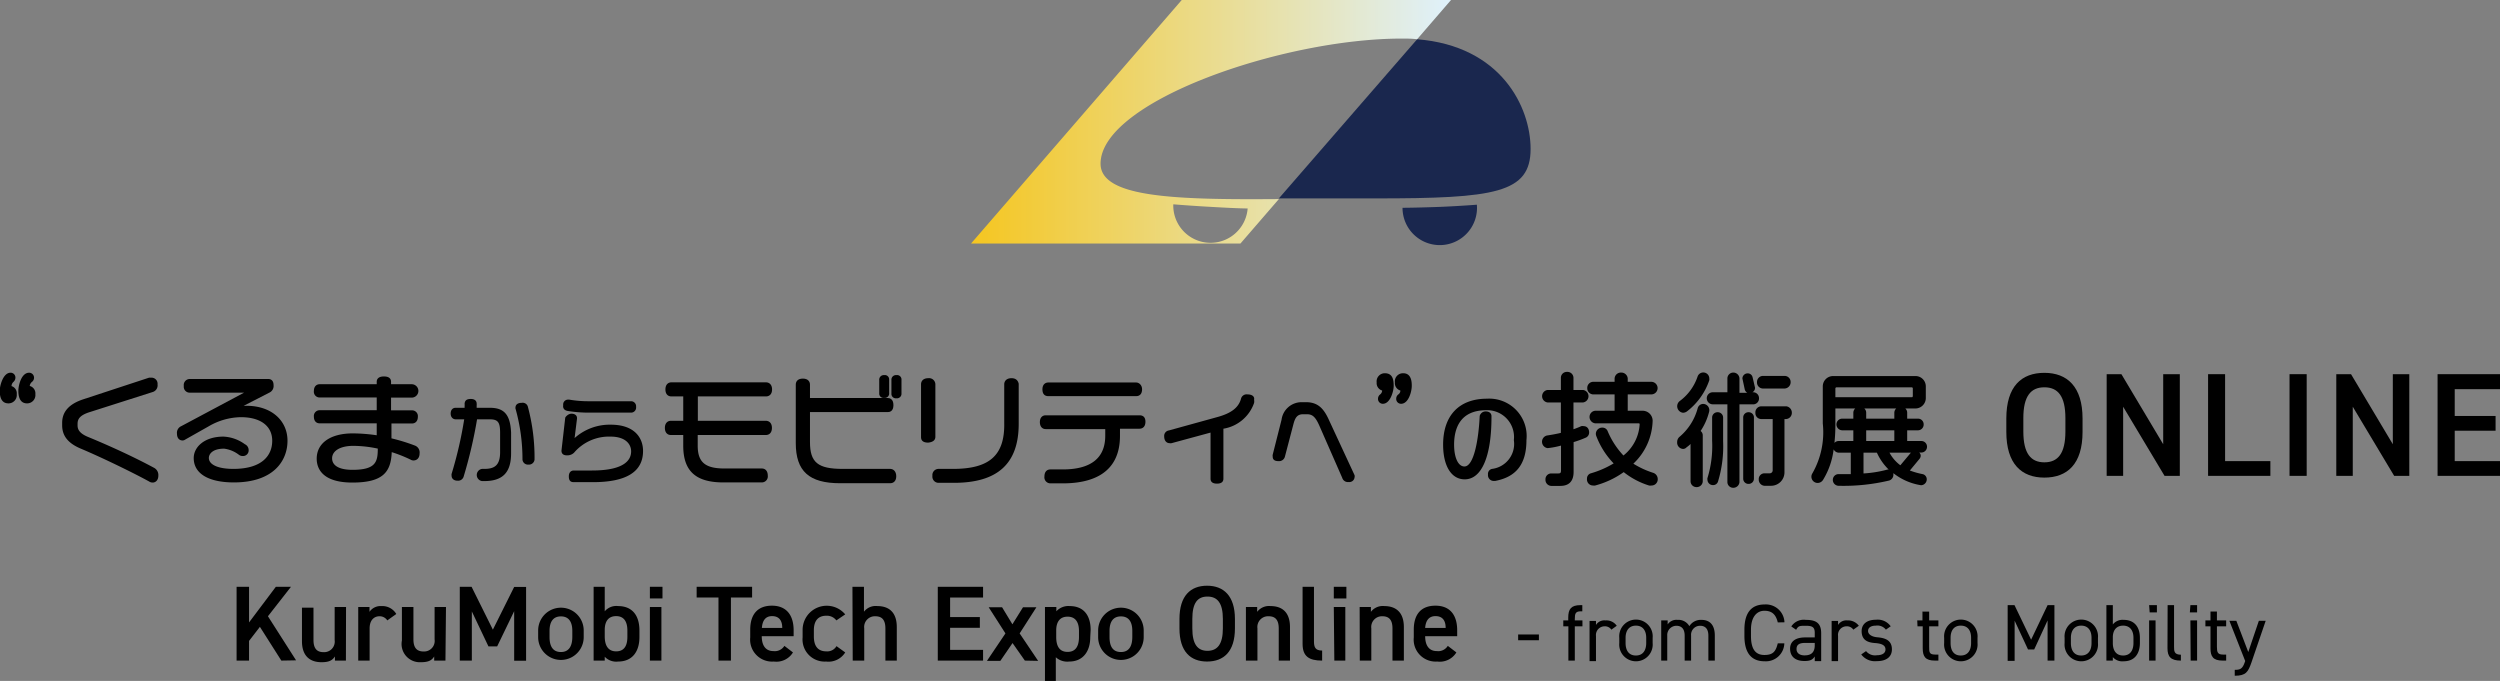<svg xmlns="http://www.w3.org/2000/svg" xmlns:xlink="http://www.w3.org/1999/xlink" viewBox="0 0 186.61 50.83"><rect x="0" y="0" width="186.61" height="50.83" fill="#808080" stroke="none"/><defs><style>.cls-1{fill:#1a274e;}.cls-2{fill:url(#名称未設定グラデーション_41);}</style><linearGradient id="名称未設定グラデーション_41" x1="108.31" y1="9.09" x2="72.48" y2="9.09" gradientUnits="userSpaceOnUse"><stop offset="0" stop-color="#dff1fc"/><stop offset="1" stop-color="#f5c620"/></linearGradient></defs><g id="レイヤー_2" data-name="レイヤー 2"><g id="black"><g id="E"><path d="M.86,28.82A.44.44,0,0,1,1,28.51a.43.43,0,0,0,.15-.3.36.36,0,0,0-.36-.39c-.57,0-.81,1-.81,1.34,0,.63.22.95.65.95a.62.62,0,0,0,.62-.69A.56.56,0,0,0,.86,28.82Z"/><path d="M2.22,28.81a.46.46,0,0,1,.16-.3.39.39,0,0,0,.16-.3.37.37,0,0,0-.36-.39c-.61,0-.81,1-.81,1.34,0,.63.22.95.65.95a.62.62,0,0,0,.62-.69A.57.57,0,0,0,2.22,28.81Z"/><path d="M11.5,34.92c-1.39-.75-3.19-1.59-4.94-2.31-.67-.28-.77-.59-.77-.86v-.11c0-.36.16-.65.94-.89l4.64-1.48a.52.52,0,0,0,.39-.58.45.45,0,0,0-.45-.5l-.18,0-4.9,1.61c-1.07.35-1.59.93-1.59,1.76v.19c0,.79.45,1.35,1.42,1.75,1.68.71,4,1.85,5.07,2.44a.47.47,0,0,0,.27.08c.2,0,.42-.16.42-.52A.61.61,0,0,0,11.5,34.92Z"/><path d="M18.4,30.29l-.21,0,1.95-1a.54.54,0,0,0,.28-.54c0-.4-.25-.46-.4-.46H14.16a.45.45,0,0,0-.44.52.44.44,0,0,0,.44.5h4.06l-4.69,2.5a.54.54,0,0,0-.32.56c0,.54.45.57.6.45l1.77-1a4.89,4.89,0,0,1,2.4-.68c1.47,0,2.34.66,2.34,1.76S19.56,35,17.42,35c-1.14,0-1.83-.31-1.83-.82,0-.26.24-.69,1.14-.69a2.3,2.3,0,0,1,1.12.47.47.47,0,0,0,.27.08.42.42,0,0,0,.44-.45.48.48,0,0,0-.28-.43,2.93,2.93,0,0,0-1.6-.57c-1.45,0-2.22.8-2.22,1.6,0,1.16,1.1,1.82,3,1.82,2.94,0,4-1.6,4-3.11S20.26,30.29,18.4,30.29Z"/><path d="M31,33.27a13.8,13.8,0,0,0-1.78-.55V31.61h1.54c.2,0,.43-.13.43-.5a.43.43,0,0,0-.43-.48H29.19v-.95h1.54a.5.5,0,0,0,0-1H29.19v-.18c0-.18-.09-.4-.53-.4s-.54.22-.54.4v.18H23.86c-.2,0-.43.13-.43.5a.43.43,0,0,0,.43.49h4.26v.95H23.86a.43.43,0,0,0-.43.48c0,.37.22.5.43.5h4.26v.89a12.64,12.64,0,0,0-1.79-.14c-1.66,0-2.69.72-2.69,1.89,0,.66.35,1.78,2.66,1.78s2.88-.8,2.94-2.27a10.15,10.15,0,0,1,1.43.57.39.39,0,0,0,.2.05c.21,0,.45-.14.45-.53A.55.55,0,0,0,31,33.27Zm-2.8.21c0,1-.15,1.59-1.89,1.59-1,0-1.52-.32-1.52-.86s.58-.93,1.59-.93A8.89,8.89,0,0,1,28.17,33.48Z"/><path d="M38.94,30.07c-.42,0-.46.26-.46.33a.15.15,0,0,0,0,.1A14,14,0,0,1,39,34.31a.41.41,0,0,0,.45.37.42.42,0,0,0,.45-.37,14.59,14.59,0,0,0-.49-3.92A.4.4,0,0,0,38.94,30.07Z"/><path d="M36.58,30.44h-1c0-.06,0-.11,0-.17a.68.68,0,0,0,0-.15c0-.16-.11-.34-.43-.34s-.44.11-.47.34a1.49,1.49,0,0,1,0,.21s0,.08,0,.11H34c-.18,0-.36.13-.36.43s.2.43.37.43h.64a29.87,29.87,0,0,1-.94,4.07.37.37,0,0,0,0,.15c0,.18.14.36.44.36a.43.43,0,0,0,.46-.31,34.57,34.57,0,0,0,1-4.27h.95c.61,0,.77.22.77,1v1.45c0,1-.43,1.25-1.18,1.25h-.17a.46.46,0,0,0,0,.91h.17c1.39,0,2-.66,2-2.07V32.29C38.09,31,37.67,30.44,36.58,30.44Z"/><path d="M45.59,31.7a3.93,3.93,0,0,0-2.7,1l.18-1.45v-.05c0-.19-.16-.32-.41-.32s-.46.24-.47.31l-.28,2.45c0,.13.05.35.41.35a.72.72,0,0,0,.53-.2,3.43,3.43,0,0,1,2.72-1.2c1.13,0,1.54.57,1.54,1.1s-.33,1.43-2.92,1.43H42.83c-.18,0-.37.11-.37.44s.14.43.37.43h1.38C46.78,36,48,35.2,48,33.66,48,32.71,47.39,31.7,45.59,31.7Z"/><path d="M42.34,30.67A9.76,9.76,0,0,0,44,30.8l3.14,0a.38.38,0,0,0,.34-.43.38.38,0,0,0-.34-.42H44a8.48,8.48,0,0,1-1.51-.12l-.1,0a.36.36,0,0,0-.35.41C42,30.48,42.13,30.62,42.34,30.67Z"/><path d="M57.18,29.59c.22,0,.45-.14.45-.52s-.23-.53-.45-.53H50.11c-.21,0-.44.14-.44.53s.23.52.44.52H51v1.82h-.93c-.2,0-.44.14-.44.53s.23.53.44.53H51v.8c0,1.9.94,2.74,3,2.74h2.86a.45.45,0,0,0,.45-.51c0-.33-.17-.53-.45-.53H54.08c-1.45,0-2-.47-2-1.71v-.79h5.09c.22,0,.45-.14.45-.53s-.24-.53-.45-.53H52.09V29.59Z"/><path d="M66.91,28a.34.34,0,0,0-.37.37v1a.33.33,0,0,0,.37.36.34.34,0,0,0,.38-.37v-1A.33.33,0,0,0,66.91,28Z"/><path d="M66.45,35H62.9c-1.85,0-2.44-.48-2.44-2V30.76h5.81c.13,0,.42-.05.42-.52s-.29-.53-.42-.53H60.46v-1c0-.21-.13-.45-.53-.45s-.53.23-.53.45v4.36c0,2.11,1,3,3.31,3h3.74c.22,0,.45-.14.45-.52S66.67,35,66.45,35Z"/><path d="M66,29.7a.33.33,0,0,0,.37-.37v-1A.32.32,0,0,0,66,28a.34.34,0,0,0-.37.37v1A.32.32,0,0,0,66,29.7Z"/><path d="M69.82,32.6V28.68a.47.47,0,0,0-.53-.45c-.4,0-.54.24-.54.45V32.6c0,.13,0,.44.54.44C69.62,33,69.82,32.87,69.82,32.6Z"/><path d="M75.5,28.23c-.4,0-.54.25-.54.45v2.91C75,34,73.85,35,71.14,35H70.06a.46.46,0,0,0-.46.52.46.46,0,0,0,.46.52h1.15c3.25,0,4.83-1.43,4.83-4.4v-3C76,28.48,75.9,28.23,75.5,28.23Z"/><path d="M85.06,31h-7c-.27,0-.44.19-.44.51s.17.52.44.52H82.5v.5c0,1.66-1.07,2.51-3.17,2.51h-.92c-.28,0-.45.19-.45.53a.45.45,0,0,0,.45.51h.92c2,0,4.27-.62,4.27-3.55V32h1.46c.22,0,.44-.14.44-.52S85.28,31,85.06,31Z"/><path d="M78.25,29.57h6.56c.28,0,.44-.19.44-.51s-.23-.51-.44-.51H78.25c-.21,0-.44.13-.44.51S78,29.57,78.25,29.57Z"/><path d="M93.12,29.44a.43.43,0,0,0-.49.34c-.19.66-.74,1.07-1.76,1.35l-3.62,1a.41.41,0,0,0-.35.44c0,.38.22.51.4.51a.39.39,0,0,0,.15,0l2.91-.79v3.43c0,.09,0,.38.48.38s.48-.29.48-.38V32a2.92,2.92,0,0,0,2.29-1.92.64.64,0,0,0,0-.24C93.66,29.62,93.49,29.44,93.12,29.44Z"/><path d="M99.23,31.42c-.38-.86-.8-1.4-1.75-1.4h-.33a1.51,1.51,0,0,0-1.49,1.31L95,33.94a.39.39,0,0,0,0,.14c0,.08,0,.34.42.34a.45.45,0,0,0,.49-.33l.65-2.48c.14-.51.33-.69.72-.69h.27c.42,0,.64.2.93.85l1.71,3.9a.44.44,0,0,0,.48.31.39.39,0,0,0,.44-.35.34.34,0,0,0,0-.16Z"/><path d="M103.37,27.86a.61.61,0,0,0-.61.69.57.57,0,0,0,.41.6.39.39,0,0,1-.16.3.4.4,0,0,0-.15.31.36.36,0,0,0,.36.38c.56,0,.81-.95.81-1.33S104,27.86,103.37,27.86Z"/><path d="M104.74,27.86a.61.61,0,0,0-.62.69.57.57,0,0,0,.41.6.35.35,0,0,1-.15.29.39.39,0,0,0-.16.31.36.36,0,0,0,.36.39c.57,0,.8-.94.8-1.33C105.38,28.57,105.38,27.86,104.74,27.86Z"/><path d="M111,29.76c-2.08,0-3.28,1.25-3.28,3.43,0,1.6.62,2.59,1.61,2.59,1.28,0,2-1.74,2-4.65v-.07c0-.16-.11-.35-.43-.35s-.44.27-.45.35c-.08,1.73-.43,3.76-1.14,3.76-.46,0-.77-.65-.77-1.63,0-1.17.42-2.57,2.4-2.57A2,2,0,0,1,113,32.85,1.88,1.88,0,0,1,111.37,35a.38.38,0,0,0-.3.42.43.43,0,0,0,.42.48l.11,0c1.59-.3,2.34-1.27,2.34-3.05A2.79,2.79,0,0,0,111,29.76Z"/><path d="M123.39,35.29a6.46,6.46,0,0,1-1.47-.68,4.55,4.55,0,0,0,1.44-3.21.75.75,0,0,0-.78-.74H121.5V29.44h1.76a.47.47,0,0,0,0-.94H121.5v-.26a.48.48,0,0,0-.49-.43.47.47,0,0,0-.49.43v.26H118.9a.45.45,0,0,0-.42.46.46.46,0,0,0,.42.48h1.62v1.22h-1.44a.46.46,0,0,0-.43.46.48.48,0,0,0,.43.48h3.21c.06,0,.1,0,.1.07A3.2,3.2,0,0,1,121.18,34,6.09,6.09,0,0,1,120,32.18a.41.41,0,0,0-.39-.26.47.47,0,0,0-.49.46.54.54,0,0,0,.05.21,6,6,0,0,0,1.28,2,7.18,7.18,0,0,1-1.7.74.4.4,0,0,0-.29.41.45.45,0,0,0,.46.5.44.44,0,0,0,.15,0,6.55,6.55,0,0,0,2.13-1,5.8,5.8,0,0,0,1.89,1,.42.42,0,0,0,.18,0,.46.46,0,0,0,.47-.48A.49.49,0,0,0,123.39,35.29Z"/><path d="M118.62,32.29c0-.33-.2-.48-.4-.48a.49.49,0,0,0-.19,0,5.39,5.39,0,0,1-.58.23v-2h.72a.47.47,0,0,0,0-.93h-.72v-.92a.45.45,0,0,0-.48-.43.44.44,0,0,0-.46.43v.92h-1a.47.47,0,0,0,0,.93h1v2.27c-.36.09-.73.15-1.05.2a.48.48,0,0,0,.06.94,5.91,5.91,0,0,0,1-.19V35.1c0,.21-.05.24-.23.24h-.5a.43.43,0,0,0-.43.45.45.45,0,0,0,.43.48h.67c.66,0,1-.35,1-1.05V33a7.78,7.78,0,0,0,.88-.32A.42.42,0,0,0,118.62,32.29Z"/><path d="M125.64,30.81a.53.53,0,0,0,.28-.1,4.94,4.94,0,0,0,1.67-2.33.49.49,0,0,0,0-.12.45.45,0,0,0-.88-.14,3.76,3.76,0,0,1-1.32,1.81.49.49,0,0,0,.24.88Z"/><path d="M131.57,29h1.66a.47.47,0,0,0,.43-.48.45.45,0,0,0-.43-.46h-1.66a.45.45,0,0,0-.42.46A.45.45,0,0,0,131.57,29Z"/><path d="M133.35,30.33h-1.9a.45.45,0,0,0-.42.49.44.44,0,0,0,.42.46h.87V35.1a.22.22,0,0,1-.22.23h-.41a.43.43,0,0,0-.41.46.46.46,0,0,0,.42.47h.5a1,1,0,0,0,1-1V31.28h.12a.46.46,0,0,0,.43-.46A.48.48,0,0,0,133.35,30.33Z"/><path d="M127.58,30.72a.47.47,0,0,0-.43-.57.43.43,0,0,0-.43.33,4.21,4.21,0,0,1-1.37,2.14.51.51,0,0,0-.16.38.47.47,0,0,0,.43.51.34.34,0,0,0,.27-.12,2.09,2.09,0,0,0,.3-.25v2.8a.44.44,0,0,0,.45.42.45.45,0,0,0,.46-.42V32.48a.41.41,0,0,0-.16-.31A4.61,4.61,0,0,0,127.58,30.72Z"/><path d="M131.3,29.72a.44.44,0,0,0-.4-.44h-.09A.39.39,0,0,0,131,29a.14.14,0,0,0,0-.07l-.18-.77a.37.37,0,0,0-.38-.29.39.39,0,0,0-.38.38l.18.84a.43.43,0,0,0,.18.23h-.58V28.23a.46.46,0,0,0-.45-.42.44.44,0,0,0-.45.42v1.05h-1.09a.45.45,0,0,0,0,.9h1.09V36a.43.43,0,0,0,.45.41.46.46,0,0,0,.45-.41V30.18h1.08A.44.44,0,0,0,131.3,29.72Z"/><path d="M128.21,30.77a.4.4,0,0,0-.41.38V32.9a8.12,8.12,0,0,1-.35,2.79.3.3,0,0,0,0,.12.41.41,0,0,0,.41.4.38.38,0,0,0,.38-.27,9,9,0,0,0,.38-3V31.15A.4.4,0,0,0,128.21,30.77Z"/><path d="M130.53,30.77a.39.39,0,0,0-.41.37v4.6a.39.39,0,0,0,.41.38.39.39,0,0,0,.39-.38v-4.6A.39.39,0,0,0,130.53,30.77Z"/><path d="M143.84,33.35a.42.42,0,0,0-.4-.43h-1.08v-.8h.82a.43.43,0,0,0,.41-.45.42.42,0,0,0-.41-.42h-.82v-.44a.42.42,0,0,0-.14-.32H143a.78.78,0,0,0,.75-.79v-.86a.77.77,0,0,0-.78-.77h-6.13a.77.77,0,0,0-.78.77v2.77a6.18,6.18,0,0,1-.78,3.73.45.45,0,0,0-.07.25.47.47,0,0,0,.45.46.48.48,0,0,0,.42-.23,5.65,5.65,0,0,0,.79-2.28.45.45,0,0,0,.36.25h.92v1.6h-.94a.43.43,0,0,0-.4.44.44.44,0,0,0,.4.43,14.7,14.7,0,0,0,3.8-.39.45.45,0,0,0,.32-.45s0-.07,0-.1a4.42,4.42,0,0,0,2.07.9h0a.44.44,0,0,0,.42-.44.39.39,0,0,0-.31-.39,5.64,5.64,0,0,1-.95-.27l.72-.87a.38.38,0,0,0,.09-.23.32.32,0,0,0-.11-.24h.16A.43.43,0,0,0,143.84,33.35Zm-1.22.46-.77.92a2.83,2.83,0,0,1-.81-.94h1.6Zm-1.22-3v.44h-2.1v-.44a.42.42,0,0,0-.14-.32h2.38A.45.45,0,0,0,141.4,30.81Zm0,1.31v.8h-2.1v-.8Zm-.55,2.94a8.77,8.77,0,0,1-1.75.28V33.79h1a4.09,4.09,0,0,0,.88,1.26A.26.26,0,0,0,140.85,35.06ZM142.78,29v.56a.1.1,0,0,1-.05.09H137V29a.09.09,0,0,1,.09-.09h5.62A.09.09,0,0,1,142.78,29ZM137,31.61V30.49h1.48a.45.45,0,0,0-.14.32v.44h-.84a.43.43,0,0,0-.42.42.44.44,0,0,0,.42.45h.84v.8h-1.11a.42.42,0,0,0-.3.14A12.92,12.92,0,0,0,137,31.61Z"/><path d="M152.6,27.83c-1.7,0-2.84,1-2.84,3.41v1c0,2.39,1.14,3.41,2.84,3.41s2.85-1,2.85-3.41v-1C155.45,28.86,154.3,27.83,152.6,27.83Zm1.57,4.38c0,1.64-.56,2.3-1.57,2.3s-1.57-.66-1.57-2.3v-1c0-1.63.55-2.3,1.57-2.3s1.57.67,1.57,2.3Z"/><polygon points="161.47 33.16 158.35 27.93 157.25 27.93 157.25 35.52 158.48 35.52 158.48 30.36 161.57 35.52 162.71 35.52 162.71 27.93 161.47 27.93 161.47 33.16"/><polygon points="166.09 27.93 164.82 27.93 164.82 35.52 169.47 35.52 169.47 34.42 166.09 34.42 166.09 27.93"/><rect x="170.9" y="27.93" width="1.28" height="7.59"/><polygon points="178.61 33.16 175.49 27.93 174.39 27.93 174.39 35.52 175.62 35.52 175.62 30.36 178.71 35.52 179.84 35.52 179.84 27.93 178.61 27.93 178.61 33.16"/><polygon points="186.61 29.05 186.61 27.93 181.95 27.93 181.95 35.52 186.61 35.52 186.61 34.42 183.23 34.42 183.23 32.15 186.28 32.15 186.28 31.05 183.23 31.05 183.23 29.05 186.61 29.05"/><path d="M21,49.31l-1.6-2.52-.81,1.05v1.47h-.93V43.8h.93v2.66l2-2.66h1.13L20,46l2.1,3.29Z"/><path d="M25.82,49.31H25V49c-.19.29-.43.43-1,.43-.82,0-1.46-.42-1.46-1.57v-2.5h.86v2.41c0,.71.32.91.76.91a.79.79,0,0,0,.82-.9V45.31h.85Z"/><path d="M28.91,46.31a.68.68,0,0,0-.58-.31c-.43,0-.74.32-.74.9v2.41h-.85v-4h.84v.36a1,1,0,0,1,.89-.43,1.21,1.21,0,0,1,1.11.59Z"/><path d="M33.25,49.31h-.84V49c-.18.29-.42.43-1,.43A1.36,1.36,0,0,1,30,47.81v-2.5h.86v2.41c0,.71.32.91.77.91a.79.79,0,0,0,.81-.9V45.31h.85Z"/><path d="M36.79,47l1.59-3.19h.89v5.51h-.89V45.62l-1.27,2.63h-.65l-1.24-2.61v3.67h-.9V43.8h.88Z"/><path d="M43.57,47.56a1.7,1.7,0,1,1-3.4,0v-.5a1.7,1.7,0,1,1,3.4,0Zm-.85,0v-.47c0-.69-.28-1.08-.85-1.08s-.85.39-.85,1.08v.47c0,.62.21,1.11.85,1.11S42.72,48.16,42.72,47.54Z"/><path d="M45.14,45.63a1.13,1.13,0,0,1,1-.39c1,0,1.59.64,1.59,1.82v.5c0,1.06-.52,1.82-1.59,1.82a1.17,1.17,0,0,1-1-.36v.29h-.83V43.8h.83Zm1.69,1.91v-.47c0-.69-.27-1.08-.84-1.08s-.84.38-.85,1v.52c0,.62.22,1.11.85,1.11S46.83,48.16,46.83,47.54Z"/><path d="M48.51,43.8h.94v.87h-.94Zm0,1.51h.86v4h-.86Z"/><path d="M56.14,43.8v.8H54.56v4.71h-.93V44.6H52v-.8Z"/><path d="M59.19,48.7a1.45,1.45,0,0,1-1.43.68A1.64,1.64,0,0,1,56,47.58V47c0-1.17.58-1.79,1.62-1.79s1.62.66,1.62,1.84v.44H56.86v0c0,.62.24,1.11.87,1.11a.84.84,0,0,0,.82-.39Zm-2.32-1.83h1.52c0-.59-.27-.88-.76-.88S56.91,46.32,56.87,46.87Z"/><path d="M63.09,48.7a1.47,1.47,0,0,1-1.43.68,1.65,1.65,0,0,1-1.75-1.8V47a1.8,1.8,0,0,1,3.18-1.14l-.66.45a.89.89,0,0,0-.75-.35c-.62,0-.93.39-.93,1.08v.47c0,.62.23,1.11.93,1.11a.8.8,0,0,0,.76-.39Z"/><path d="M63.63,43.8h.86v1.86a1.1,1.1,0,0,1,1-.42c.82,0,1.45.42,1.45,1.57v2.5h-.85v-2.4c0-.71-.32-.91-.76-.91a.8.8,0,0,0-.82.9v2.41h-.86Z"/><path d="M73.38,43.8v.8H70.92v1.46h2.22v.8H70.92v1.65h2.46v.8H70V43.8Z"/><path d="M76.5,49.31,75.58,48l-.91,1.33h-1l1.38-2.05-1.25-1.95h1l.77,1.27.79-1.27h1l-1.25,1.95,1.38,2.05Z"/><path d="M81.38,47.58c0,1-.51,1.8-1.57,1.8a1.27,1.27,0,0,1-1-.32v1.77H78V45.31h.85v.32a1.21,1.21,0,0,1,1-.39c1,0,1.56.65,1.56,1.79Zm-.84,0v-.47c0-.69-.28-1.08-.85-1.08s-.84.38-.85,1v.52c0,.62.2,1.11.85,1.11S80.54,48.16,80.54,47.54Z"/><path d="M85.37,47.56a1.7,1.7,0,1,1-3.4,0v-.5a1.7,1.7,0,1,1,3.4,0Zm-.85,0v-.47c0-.69-.28-1.08-.85-1.08s-.85.39-.85,1.08v.47c0,.62.2,1.11.85,1.11S84.52,48.16,84.52,47.54Z"/><path d="M90.1,49.38c-1.23,0-2.06-.74-2.06-2.47V46.2c0-1.73.83-2.48,2.06-2.48s2.08.75,2.08,2.48v.71C92.18,48.64,91.34,49.38,90.1,49.38ZM89,46.91c0,1.19.4,1.67,1.13,1.67s1.15-.48,1.15-1.67V46.2c0-1.19-.41-1.67-1.15-1.67S89,45,89,46.2Z"/><path d="M93,45.31h.84v.36a1.11,1.11,0,0,1,1-.43c.82,0,1.45.42,1.45,1.57v2.5h-.84v-2.4c0-.71-.32-.91-.76-.91a.8.8,0,0,0-.83.9v2.41H93Z"/><path d="M97.23,43.8h.85v4.06c0,.43.08.7.61.7v.75c-1,0-1.46-.33-1.46-1.25Z"/><path d="M99.56,43.8h.94v.87h-.94Zm0,1.51h.86v4H99.6Z"/><path d="M101.49,45.31h.84v.36a1.11,1.11,0,0,1,1-.43c.82,0,1.46.42,1.46,1.57v2.5h-.85v-2.4c0-.71-.32-.91-.76-.91a.8.8,0,0,0-.82.9v2.41h-.86Z"/><path d="M108.71,48.7a1.45,1.45,0,0,1-1.43.68,1.64,1.64,0,0,1-1.75-1.8V47c0-1.17.57-1.79,1.62-1.79s1.62.66,1.62,1.84v.44h-2.39v0c0,.62.24,1.11.87,1.11a.84.84,0,0,0,.82-.39Zm-2.33-1.83h1.53c0-.59-.27-.88-.76-.88S106.42,46.32,106.38,46.87Z"/><path d="M113.32,47.36h1.55v.43h-1.55Z"/><path d="M117.06,46.31V46.1c0-.63.21-.93.91-.93h.14v.46H118c-.4,0-.45.17-.45.59v.09h.57v.44h-.57v2.56h-.48V46.75h-.38v-.44Z"/><path d="M120.28,47a.58.58,0,0,0-.51-.25.65.65,0,0,0-.64.72v1.88h-.48v-3h.48v.3a.73.73,0,0,1,.7-.34.94.94,0,0,1,.85.4Z"/><path d="M123.36,48a1.25,1.25,0,1,1-2.49,0v-.39a1.25,1.25,0,1,1,2.49,0Zm-.48,0v-.39c0-.57-.28-.91-.77-.91s-.77.35-.77.91V48c0,.52.22.93.77.93S122.88,48.51,122.88,48Z"/><path d="M124,46.31h.48v.3a.79.79,0,0,1,.74-.34.93.93,0,0,1,.88.47,1,1,0,0,1,.9-.47c.64,0,1,.39,1,1.17v1.87h-.48V47.45c0-.55-.27-.74-.62-.74a.67.67,0,0,0-.67.73v1.87h-.48V47.45c0-.55-.27-.74-.63-.74a.69.69,0,0,0-.67.73v1.87H124Z"/><path d="M132.7,46.46c-.15-.64-.48-.87-1-.87s-1,.4-1,1.42v.46c0,1,.35,1.42,1,1.42s.85-.26,1-.87h.49a1.38,1.38,0,0,1-1.48,1.34c-.92,0-1.5-.55-1.5-1.89V47c0-1.33.58-1.88,1.5-1.88a1.39,1.39,0,0,1,1.49,1.33Z"/><path d="M134.74,47.58h.72v-.35c0-.43-.2-.52-.67-.52s-.55,0-.72.3l-.36-.25a1.11,1.11,0,0,1,1.09-.49c.76,0,1.14.24,1.14,1v2.08h-.48V49c-.17.27-.38.34-.77.34-.69,0-1.07-.34-1.07-.92S134.08,47.58,134.74,47.58Zm.72.41h-.72c-.47,0-.64.16-.64.46s.24.47.59.47.77-.09.77-.76Z"/><path d="M138.34,47a.57.57,0,0,0-.5-.25.64.64,0,0,0-.64.72v1.88h-.48v-3h.48v.3a.72.72,0,0,1,.69-.34,1,1,0,0,1,.86.4Z"/><path d="M140.77,47a.8.8,0,0,0-.75-.3c-.35,0-.58.14-.58.4s.3.44.7.47c.56.05,1.08.21,1.08.9,0,.52-.36.88-1.13.88a1.28,1.28,0,0,1-1.16-.5l.36-.25a.85.85,0,0,0,.8.31c.41,0,.65-.16.65-.43s-.2-.44-.78-.48-1-.24-1-.89c0-.5.36-.85,1.07-.85a1.18,1.18,0,0,1,1.1.49Z"/><path d="M143.11,46.31h.39v-.66H144v.66h.69v.44H144v1.52c0,.41,0,.59.45.59h.24v.45h-.26c-.71,0-.91-.3-.91-.92V46.75h-.39Z"/><path d="M147.61,48a1.25,1.25,0,1,1-2.49,0v-.39a1.25,1.25,0,1,1,2.49,0Zm-.48,0v-.39c0-.57-.27-.91-.77-.91s-.76.35-.76.91V48c0,.52.21.93.76.93S147.13,48.51,147.13,48Z"/><path d="M151.61,47.75l1.23-2.58h.51v4.14h-.51v-3l-1,2.17h-.46l-1-2.15v3h-.52V45.17h.51Z"/><path d="M156.6,48a1.25,1.25,0,1,1-2.49,0v-.39a1.25,1.25,0,1,1,2.49,0Zm-.48,0v-.39c0-.57-.28-.91-.77-.91s-.77.35-.77.91V48c0,.52.22.93.77.93S156.12,48.51,156.12,48Z"/><path d="M157.71,46.61a.93.93,0,0,1,.82-.34c.74,0,1.2.48,1.2,1.34V48c0,.78-.39,1.36-1.2,1.36a.94.94,0,0,1-.82-.31v.26h-.48V45.17h.48ZM159.25,48v-.39c0-.57-.28-.91-.77-.91s-.77.33-.77.87V48c0,.52.22.93.77.93S159.25,48.51,159.25,48Z"/><path d="M160.42,45.17H161v.54h-.54Zm0,1.14h.48v3h-.48Z"/><path d="M161.8,45.17h.48v3.1c0,.32,0,.6.51.6v.44c-.76,0-1-.3-1-.92Z"/><path d="M163.5,45.17H164v.54h-.54Zm0,1.14H164v3h-.48Z"/><path d="M164.62,46.31H165v-.66h.48v.66h.69v.44h-.69v1.52c0,.41.05.59.45.59h.24v.45h-.26c-.71,0-.91-.3-.91-.92V46.75h-.38Z"/><path d="M167.59,49.34l-1.18-3h.52l.89,2.33.79-2.33h.51l-1.06,3.1c-.25.72-.41,1-1.25,1V50c.4,0,.58-.06.76-.6Z"/><g id="シンボル"><path class="cls-1" d="M114.25,11.12c0,3.3-2.67,3.69-11.54,3.69-2.54,0-5,0-7.25,0L105.78,2.93C112.06,3.43,114.25,8,114.25,11.12Z"/><path class="cls-2" d="M88.21,0,72.48,18.18H92.59l2.87-3.32c-7.73.06-13.31-.11-13.31-2.64,0-4.65,13.61-9.34,22.47-9.34.4,0,.79,0,1.16.05L108.31,0Zm2.33,15.45c2.06.12,2.59.11,2.59.11a2.78,2.78,0,0,1-5.55-.31S89,15.37,90.54,15.45Z"/><path class="cls-1" d="M107.54,15.44c1.44-.06,2.7-.16,2.7-.16a2.78,2.78,0,1,1-5.55.23S105.63,15.51,107.54,15.44Z"/></g></g></g></g></svg>